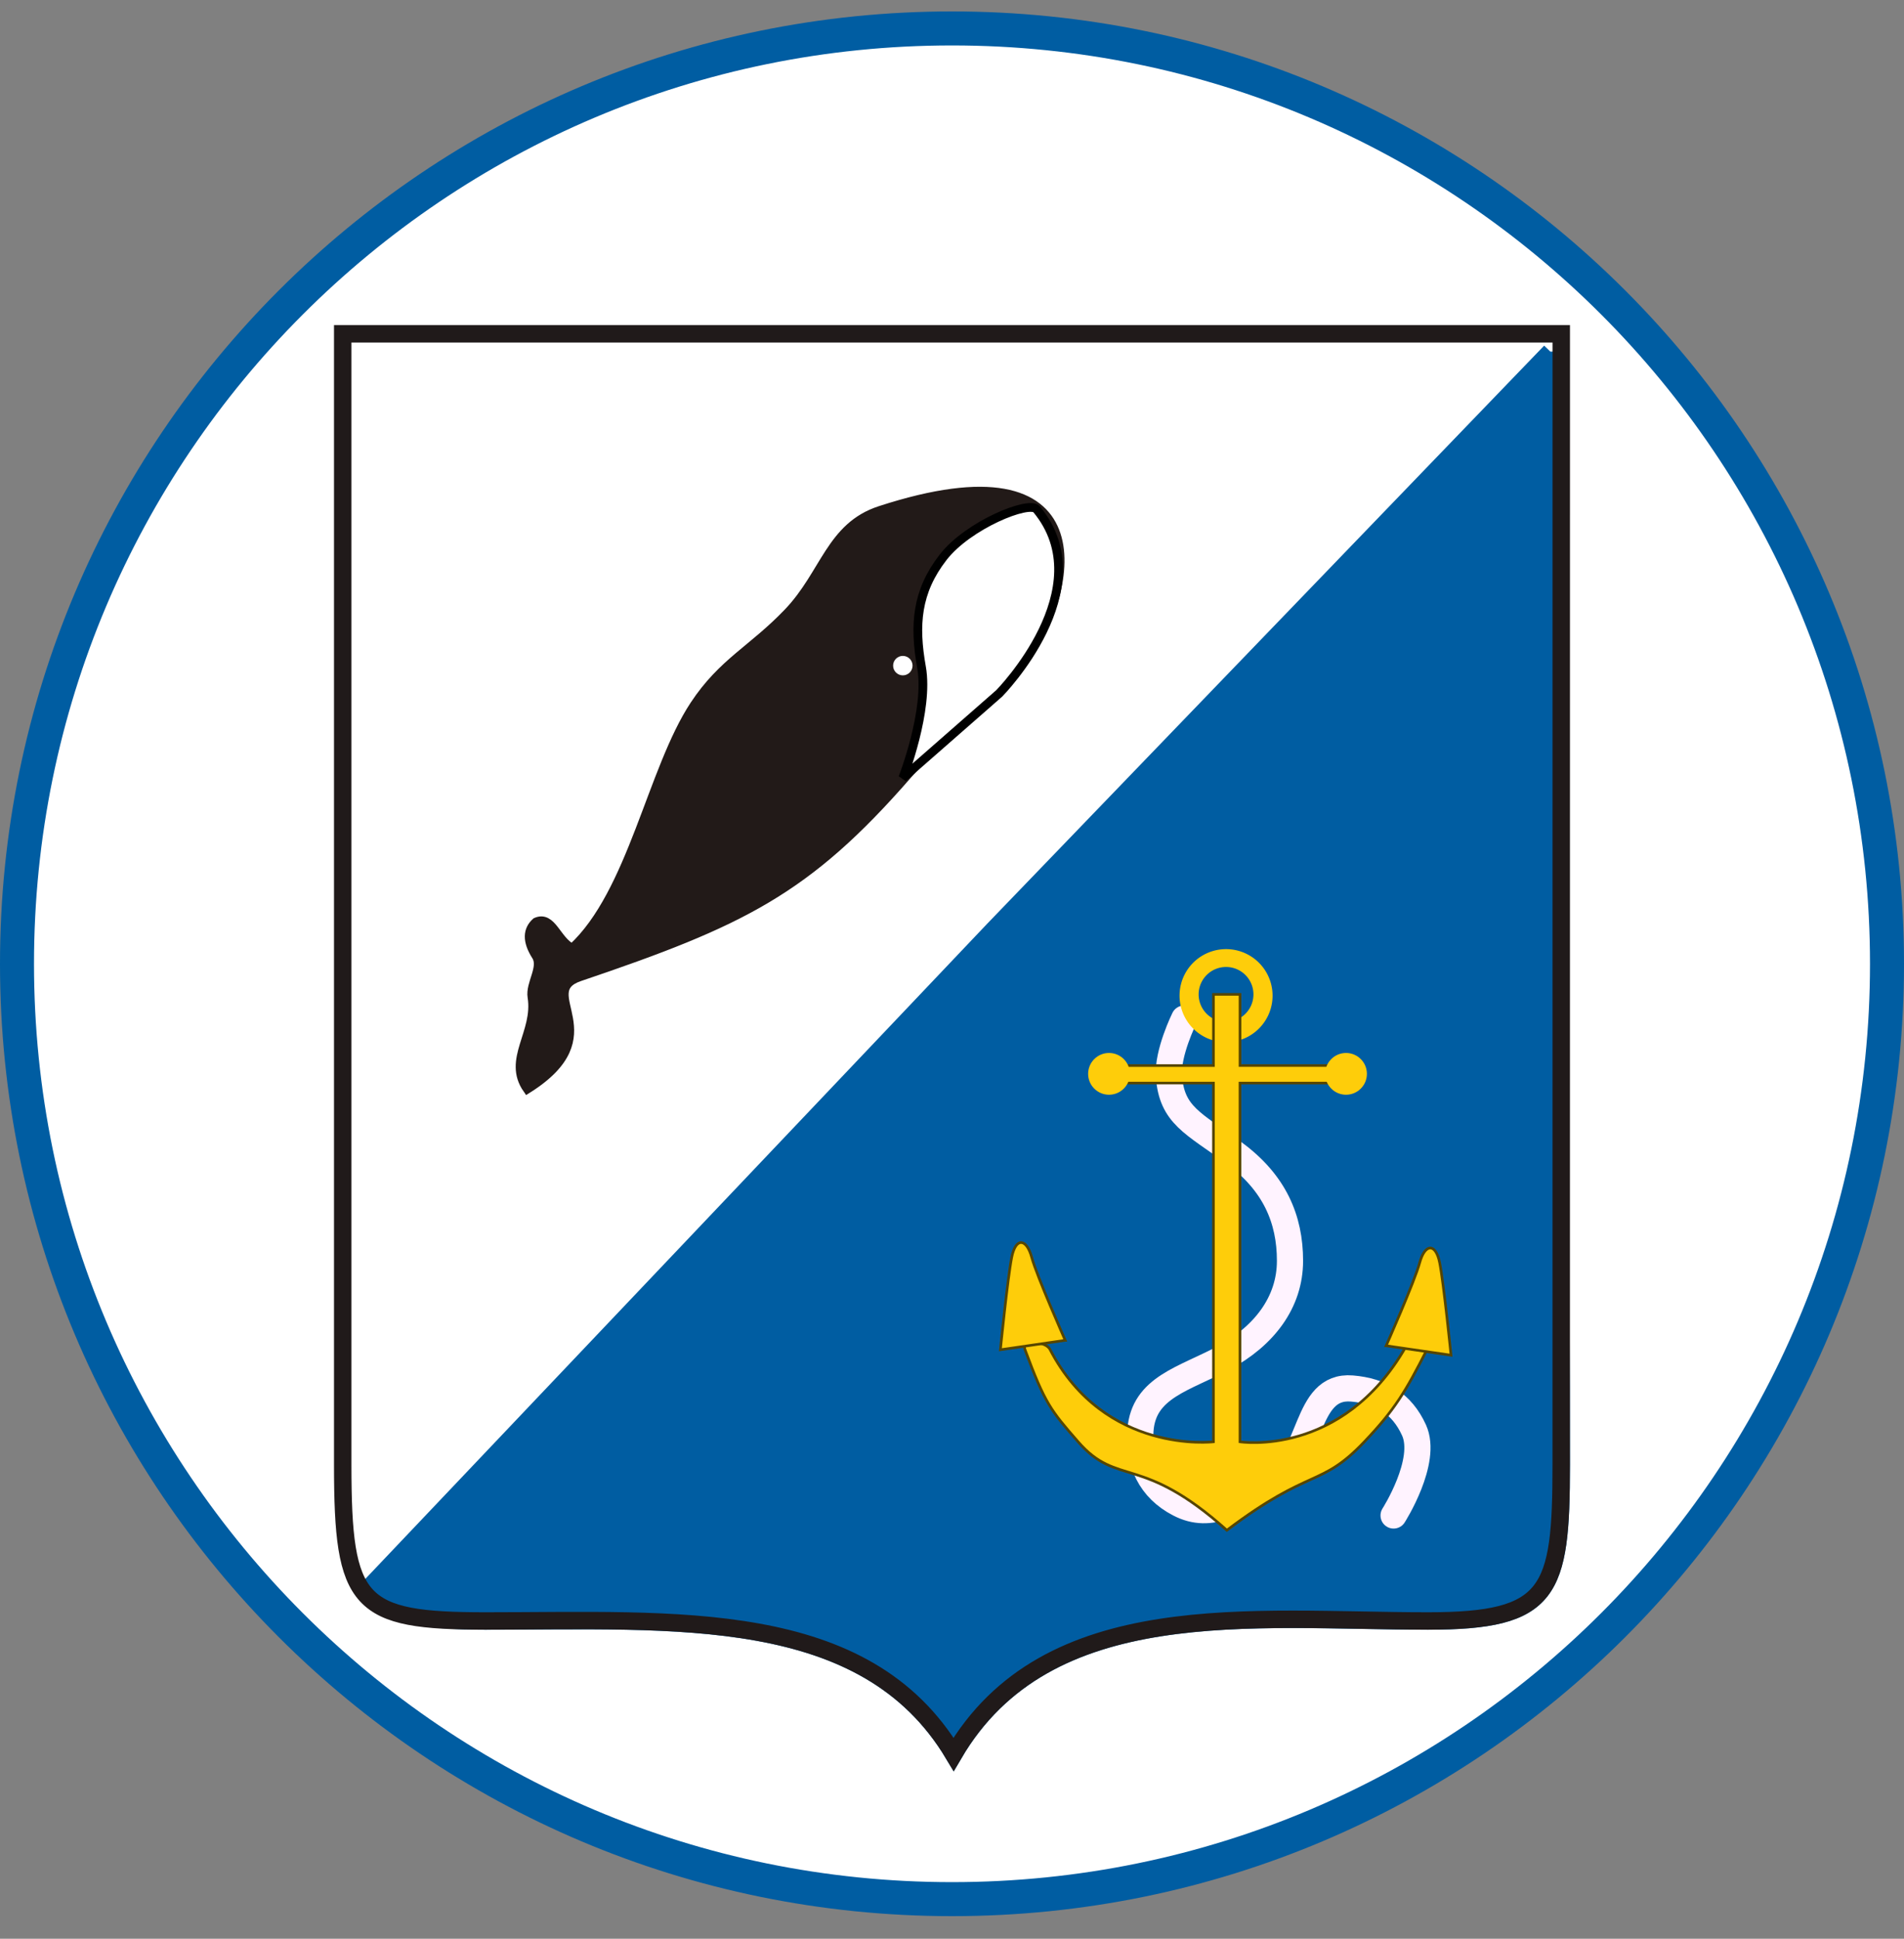 <svg xmlns="http://www.w3.org/2000/svg" width="56" height="57" fill="none" viewBox="0 0 56 57"><rect x="0" y="0" width="56" height="57" fill="#808080" stroke="none"/><g clip-path="url(#a)"><path fill="#fff" stroke="#005da2" d="M28 .836c15.188 0 27.5 12.312 27.5 27.5s-12.312 27.5-27.5 27.5S.5 43.524.5 28.336 12.812.836 28 .836Z"/><path fill="#005da2" stroke="#005da2" stroke-width=".513" d="m45.601 10.34-16.38 16.995L10.862 46.67s-.33.99 3.424.99c5.597 0 11.158-.432 13.762 3.918 2.754-4.704 8.77-3.919 13.952-3.919 3.613 0 3.919-.836 3.919-4.587 0-11.818-.318-32.732-.318-32.732Z"/><path stroke="#201a1a" stroke-width=".513" d="M45.919 9.814H10.08v33.257c0 4.105.45 4.587 4.205 4.587 5.597 0 11.158-.431 13.762 3.919 2.754-4.704 8.77-3.919 13.952-3.919 3.613 0 3.919-.836 3.919-4.587z"/><path stroke="#fff3ff" stroke-linecap="round" stroke-width=".77" d="M34.83 29.947s-.5 1.011-.45 1.694c.084 1.15.708 1.373 1.91 2.253 1.2.88 1.651 1.952 1.651 3.175s-.763 2.215-1.952 2.853c-1.159.623-2.35.863-2.446 2.124-.073.953.289 1.727 1.137 2.167.961.5 1.752-.104 2.703-.622 1.252-.682.96-2.885 2.381-2.768.855.071 1.468.443 1.824 1.223.419.917-.6 2.51-.6 2.51"/><path fill="#221a18" stroke="#221a18" stroke-width=".257" d="M30.106 19.478c1.572-2.216 2.297-6.593-4.218-4.474-1.468.477-1.62 1.865-2.714 3.007-1.044 1.09-1.918 1.456-2.75 2.714-1.26 1.903-1.831 5.532-3.595 7.152-.459-.228-.594-.976-1.063-.77-.257.227-.281.557 0 .997.215.337-.184.815-.12 1.21.169 1.05-.748 1.836-.137 2.708 2.534-1.587.193-2.845 1.54-3.301 4.768-1.614 6.675-2.531 9.646-5.942 1.218-1.398 2.339-1.789 3.411-3.3Z"/><path fill="#fff" stroke="#000" stroke-width=".257" d="M27.103 19.615c.227 1.27-.55 3.255-.55 3.255l2.837-2.485s3.035-3.079 1.1-5.41c-.22-.264-2.008.456-2.749 1.407-.79 1.015-.857 2.002-.638 3.233Z"/><circle cx="26.554" cy="19.57" r=".286" fill="#fff"/><path fill="#fecd0a" d="M37.428 29.236a1.368 1.368 0 1 1-2.735 0 1.368 1.368 0 0 1 2.735 0m-2.174 0a.806.806 0 1 0 1.612 0 .806.806 0 0 0-1.612 0"/><path fill="#fecd0a" stroke="#564500" stroke-width=".077" d="M35.69 31.329h-2.608l-.116.514h2.724V42.39s-3.197.387-4.81-2.718c-.132-.255-.835-.27-.736 0 .59 1.594.761 1.795 1.566 2.718 1.167 1.34 1.851.343 4.374 2.6 2.474-1.868 2.75-1.239 4.043-2.6.884-.93 1.213-1.47 1.846-2.718.112-.221-.509-.277-.633-.062-1.876 3.253-4.87 2.78-4.87 2.78V31.843h2.641v-.515h-2.64v-2.092h-.781z"/><circle cx="32.618" cy="31.572" r=".614" fill="#fecd0a"/><circle cx="39.589" cy="31.572" r=".614" fill="#fecd0a"/><path fill="#fecd0a" stroke="#564500" stroke-width=".077" d="m31.33 39.406-1.907.278s.214-2.12.333-2.718.437-.557.588 0c.151.558.986 2.44.986 2.44ZM40.77 39.566l1.907.278s-.215-2.12-.334-2.718-.437-.557-.588 0-.986 2.44-.986 2.44Z"/></g><defs><clipPath id="a"><path fill="#fff" d="M0 .336h56v56H0z"/></clipPath></defs></svg>